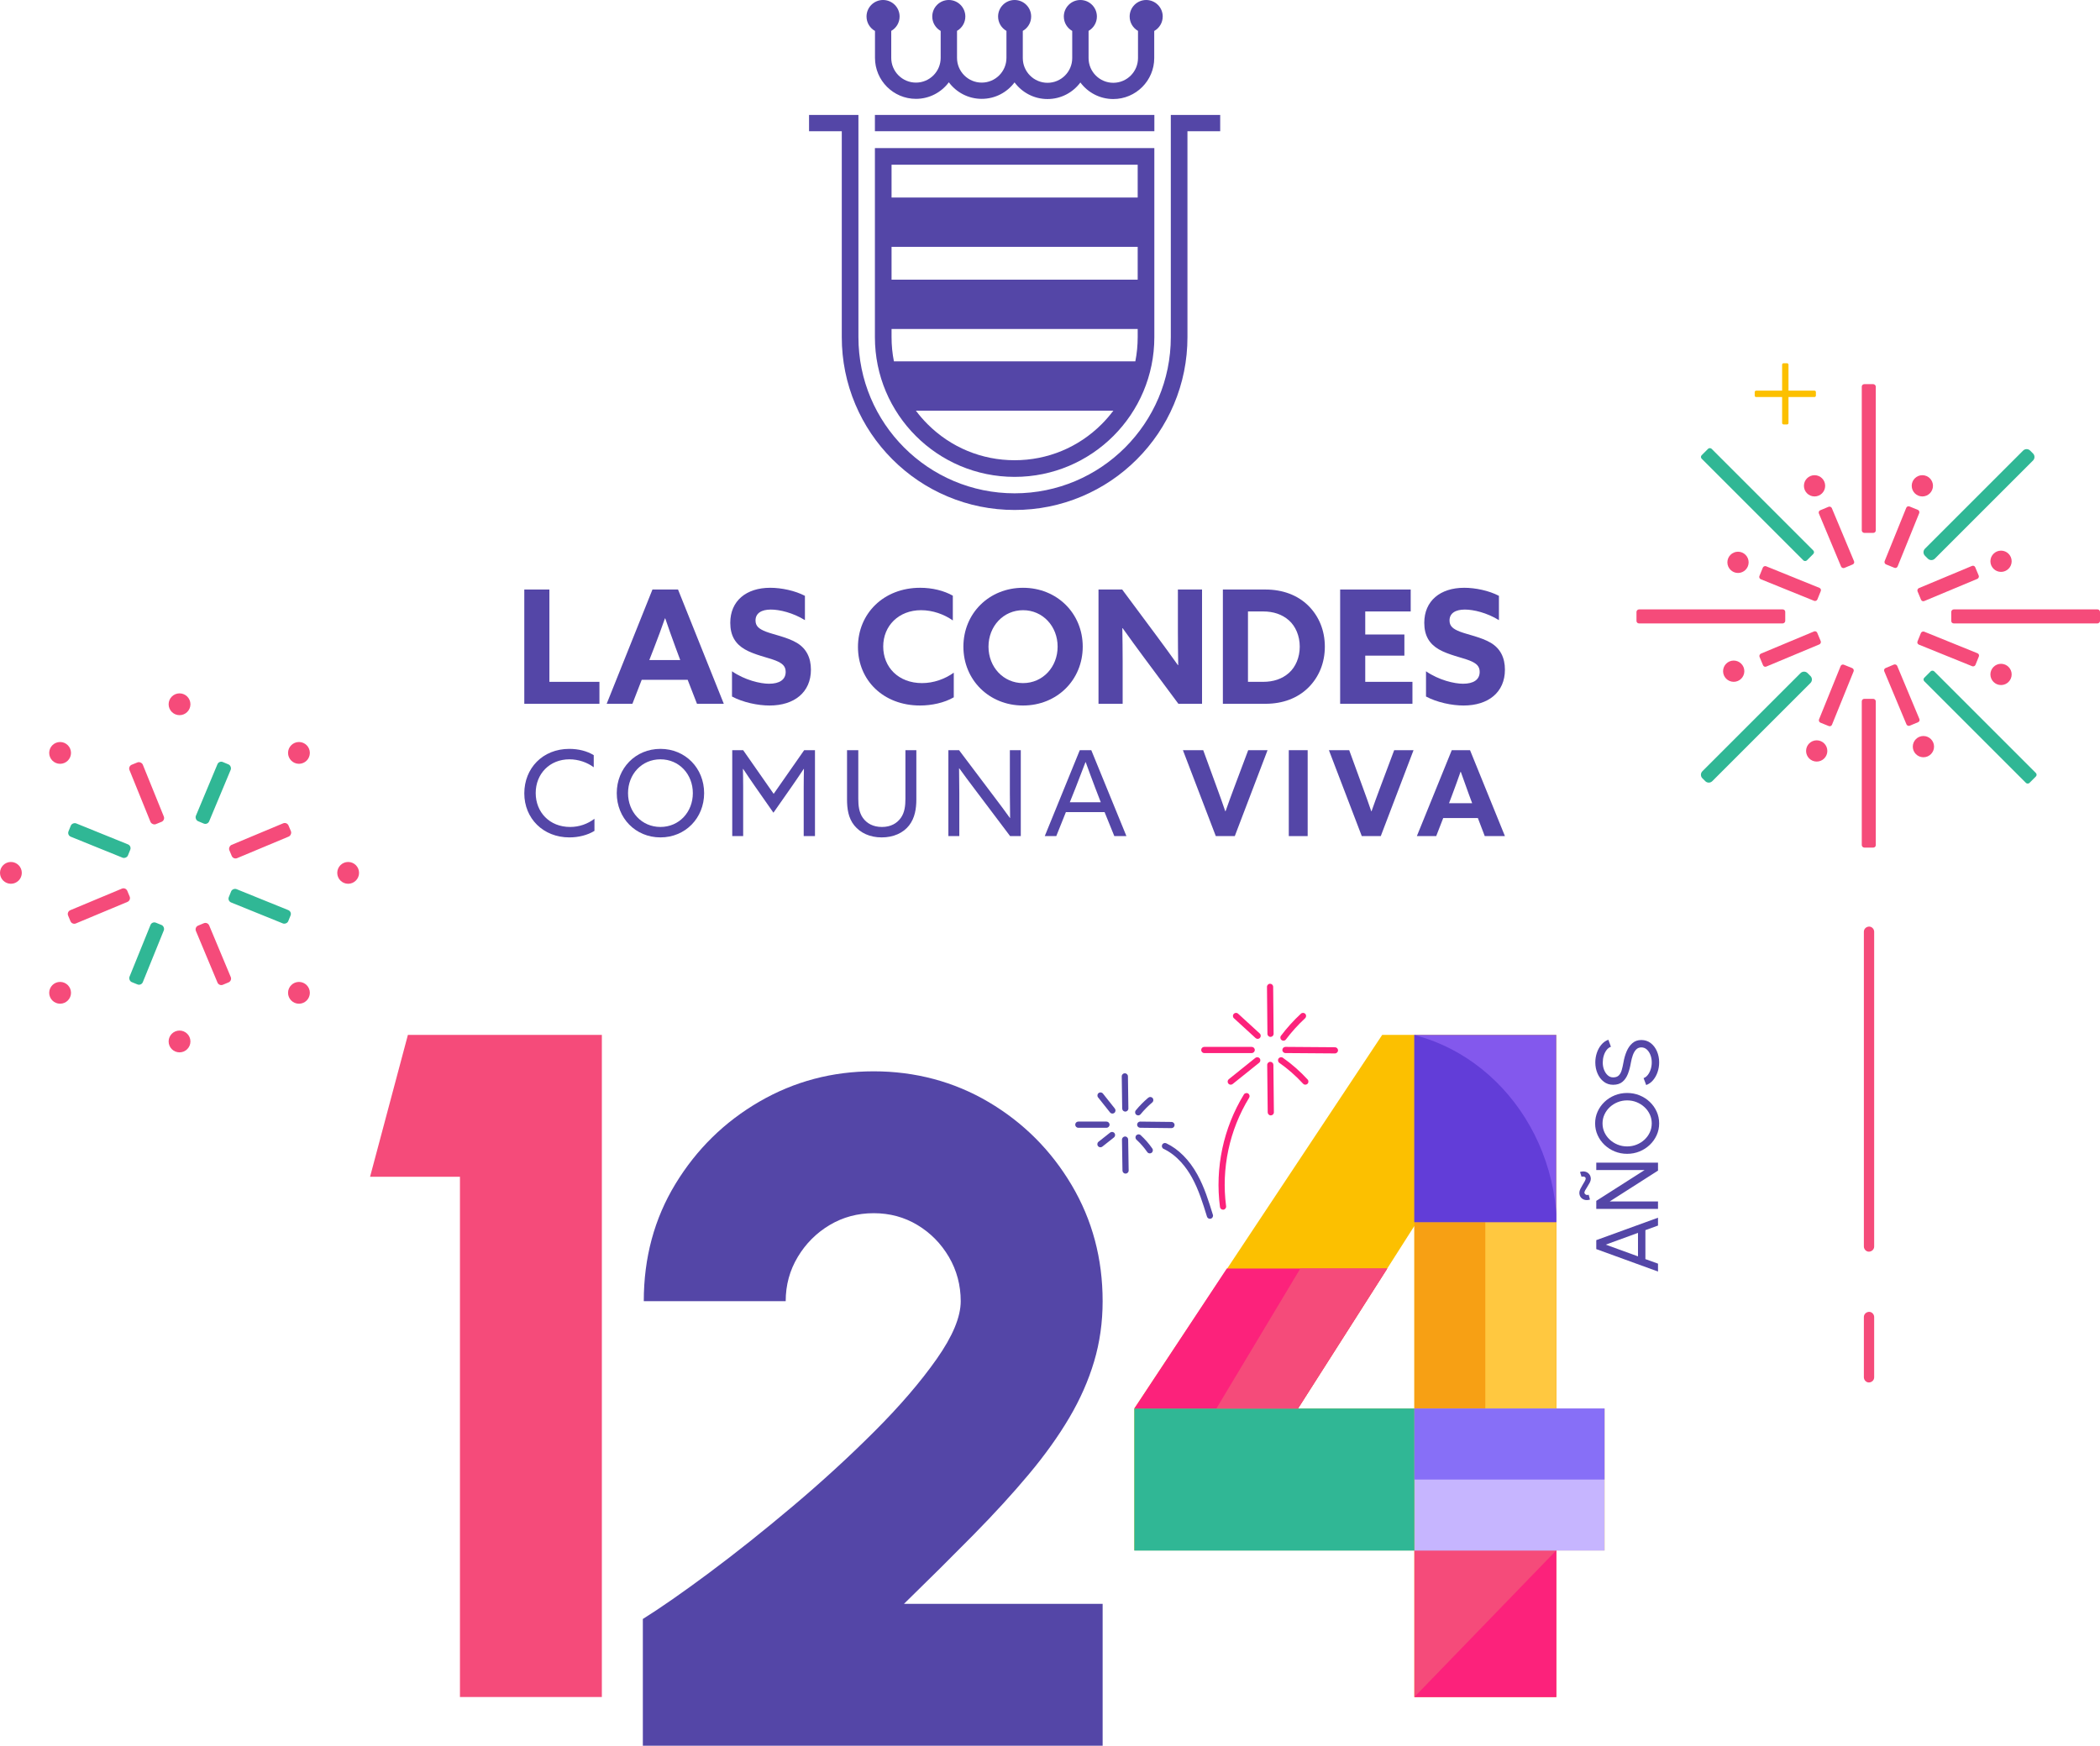 <?xml version="1.0" encoding="UTF-8"?>
<svg id="Capa_2" data-name="Capa 2" xmlns="http://www.w3.org/2000/svg" xmlns:xlink="http://www.w3.org/1999/xlink" viewBox="0 0 3562.84 2962.39">
  <defs>
    <clipPath id="clippath">
      <rect x="2399.6" y="1756.15" width="240.76" height="317.68" fill="none"/>
    </clipPath>
  </defs>
  <g id="Capa_1-2" data-name="Capa 1">
    <g>
      <g>
        <g>
          <path d="M2708.22,2119.64v-15.19l104.74-38.08v13.32l-21.4,7.78v49.15l21.4,7.71v13.39l-104.74-38.08ZM2779,2131.98v-39.88l-54.69,19.98,54.69,19.9Z" fill="#5446a7"/>
          <path d="M2698.95,2000.61c0,1.85-.6,3.93-1.8,6.25-1.2,2.32-2.57,4.65-4.11,7-1.55,2.34-2.83,4.48-3.85,6.4-1.02,1.92-1.33,3.43-.93,4.53.4,1.15,1.22,2.01,2.47,2.58,1.25.57,2.79.61,4.64.11l2.17,8.08c-3.09,1.05-6.02,1.22-8.79.52-2.77-.7-5-2.11-6.7-4.23-1.7-2.12-2.54-4.75-2.54-7.89,0-1.9.55-3.98,1.65-6.25,1.1-2.27,2.36-4.56,3.78-6.88,1.42-2.32,2.67-4.44,3.74-6.36,1.07-1.92,1.61-3.45,1.61-4.6s-.41-1.92-1.23-2.47c-.82-.55-1.78-.85-2.88-.9-1.1-.05-2.07.1-2.92.45l-2.62-8.16c3.29-1.1,6.32-1.26,9.09-.49,2.77.77,5,2.24,6.7,4.41,1.7,2.17,2.54,4.8,2.54,7.89ZM2812.97,2051.41h-104.74v-13.62l82-52.3h-82v-12.57h104.74v13.54l-82,52.37h82v12.57Z" fill="#5446a7"/>
          <path d="M2814.91,1906.34c0,7.08-1.41,13.74-4.23,19.98-2.82,6.24-6.72,11.72-11.71,16.46-4.99,4.74-10.76,8.45-17.32,11.15-6.56,2.69-13.58,4.04-21.06,4.04s-14.5-1.35-21.06-4.04c-6.56-2.69-12.33-6.41-17.32-11.15-4.99-4.74-8.89-10.22-11.71-16.46-2.82-6.23-4.23-12.89-4.23-19.98s1.41-13.81,4.23-20.05c2.82-6.23,6.72-11.72,11.71-16.46,4.99-4.74,10.76-8.44,17.32-11.11,6.56-2.67,13.58-4,21.06-4s14.5,1.33,21.06,4c6.56,2.67,12.33,6.37,17.32,11.11,4.99,4.74,8.89,10.23,11.71,16.46,2.82,6.24,4.23,12.92,4.23,20.05ZM2802.34,1906.34c0-5.44-1.1-10.51-3.29-15.23-2.19-4.71-5.22-8.85-9.09-12.42-3.87-3.57-8.3-6.36-13.32-8.38s-10.36-3.03-16.05-3.03-11.06,1.02-16.12,3.07c-5.06,2.05-9.5,4.85-13.32,8.42-3.82,3.57-6.82,7.71-9.02,12.42-2.19,4.71-3.29,9.76-3.29,15.15s1.1,10.51,3.29,15.23c2.2,4.71,5.23,8.85,9.09,12.42,3.87,3.57,8.3,6.36,13.32,8.38s10.36,3.03,16.05,3.03,11.12-1.02,16.16-3.07c5.04-2.04,9.48-4.85,13.32-8.42,3.84-3.57,6.85-7.71,9.01-12.42,2.17-4.71,3.25-9.76,3.25-15.15Z" fill="#5446a7"/>
          <path d="M2814.91,1802.87c0,5.64-.89,11.07-2.66,16.31-1.77,5.24-4.3,9.81-7.59,13.73-3.29,3.92-7.21,6.7-11.75,8.34l-4.41-11.75c2.79-1,5.23-2.85,7.29-5.57,2.07-2.72,3.68-5.92,4.83-9.61,1.15-3.69,1.72-7.51,1.72-11.45,0-4.49-.74-8.67-2.21-12.53-1.47-3.86-3.53-7-6.17-9.39s-5.74-3.59-9.28-3.59-6.62,1.25-8.94,3.74c-2.32,2.49-4.16,5.69-5.54,9.58-1.37,3.89-2.43,7.96-3.18,12.2-1.2,7.23-2.91,13.7-5.12,19.41-2.22,5.71-5.32,10.23-9.31,13.54-3.99,3.32-9.25,4.98-15.79,4.98-6.08,0-11.4-1.76-15.94-5.27-4.54-3.52-8.05-8.17-10.55-13.95-2.49-5.79-3.74-12.02-3.74-18.7,0-5.54.86-10.91,2.58-16.12,1.72-5.21,4.23-9.81,7.52-13.8,3.29-3.99,7.31-6.86,12.05-8.6l4.34,11.9c-2.84,1-5.3,2.86-7.37,5.57-2.07,2.72-3.67,5.91-4.79,9.58s-1.68,7.49-1.68,11.48c-.05,4.44.67,8.58,2.17,12.42,1.5,3.84,3.57,6.96,6.21,9.35s5.71,3.59,9.2,3.59c4.19,0,7.39-1.11,9.61-3.33,2.22-2.22,3.88-5.25,4.97-9.09,1.1-3.84,2.07-8.15,2.92-12.94,1.15-6.78,2.96-13.07,5.42-18.85,2.47-5.79,5.75-10.44,9.84-13.95,4.09-3.52,9.13-5.27,15.11-5.27s11.4,1.76,15.94,5.27c4.54,3.52,8.06,8.17,10.55,13.95,2.49,5.79,3.74,12.07,3.74,18.85Z" fill="#5446a7"/>
        </g>
        <g>
          <path d="M1909.15,1886.31c-2.86,0-5.2-2.3-5.24-5.17l-.76-54.56c-.04-2.9,2.28-5.28,5.17-5.32,2.88.02,5.28,2.28,5.32,5.17l.76,54.56c.04,2.9-2.28,5.28-5.17,5.32h-.08Z" fill="#5446a7"/>
          <path d="M1877.21,1913.75h-47.74c-2.9,0-5.25-2.35-5.25-5.25s2.35-5.25,5.25-5.25h47.74c2.9,0,5.25,2.35,5.25,5.25s-2.35,5.25-5.25,5.25Z" fill="#5446a7"/>
          <path d="M1987.53,1914.36h-.06l-53.05-.61c-2.9-.03-5.22-2.41-5.18-5.31.03-2.88,2.38-5.18,5.24-5.18h.06l53.05.61c2.9.03,5.22,2.41,5.18,5.31-.03,2.88-2.38,5.18-5.24,5.18Z" fill="#5446a7"/>
          <path d="M1909.62,1991.56c-2.86,0-5.2-2.29-5.24-5.16l-.85-52.48c-.05-2.9,2.26-5.28,5.16-5.33,2.96-.14,5.28,2.26,5.33,5.16l.85,52.48c.05,2.9-2.26,5.28-5.16,5.33h-.09Z" fill="#5446a7"/>
          <path d="M1887.32,1889.65c-1.55,0-3.08-.68-4.11-1.98l-20.2-25.42c-1.8-2.27-1.42-5.57.84-7.37,2.26-1.8,5.57-1.42,7.37.85l20.2,25.42c1.8,2.27,1.42,5.57-.84,7.37-.96.77-2.12,1.14-3.26,1.14Z" fill="#5446a7"/>
          <path d="M1931.05,1892.76c-1.17,0-2.36-.39-3.34-1.2-2.23-1.84-2.55-5.15-.71-7.39,6.38-7.73,13.49-14.94,21.15-21.42,2.21-1.87,5.52-1.6,7.39.61,1.87,2.21,1.6,5.52-.61,7.39-7.18,6.09-13.86,12.85-19.84,20.1-1.04,1.26-2.54,1.91-4.05,1.91Z" fill="#5446a7"/>
          <path d="M1866.99,1946.85c-1.55,0-3.08-.68-4.12-1.99-1.8-2.27-1.41-5.57.86-7.37l19.68-15.56c2.27-1.8,5.57-1.41,7.37.86,1.8,2.27,1.41,5.57-.86,7.37l-19.68,15.56c-.96.76-2.11,1.13-3.25,1.13Z" fill="#5446a7"/>
          <path d="M1950.71,1957.21c-1.67,0-3.3-.79-4.32-2.26-5.28-7.63-11.42-14.69-18.26-20.96-2.13-1.96-2.28-5.28-.32-7.41,1.96-2.13,5.28-2.27,7.41-.32,7.41,6.81,14.08,14.45,19.8,22.73,1.65,2.38,1.05,5.65-1.33,7.3-.91.63-1.95.93-2.98.93Z" fill="#5446a7"/>
          <path d="M2052.75,2068.22c-2.24,0-4.32-1.45-5.01-3.7-6.93-22.5-14.1-45.76-25.61-66.53-8.8-15.89-24.27-37.18-47.93-48.42-2.62-1.24-3.73-4.37-2.49-6.99,1.24-2.62,4.37-3.73,6.99-2.49,20.73,9.84,38.92,28.1,52.61,52.82,12.04,21.72,19.37,45.51,26.46,68.53.85,2.77-.7,5.7-3.47,6.56-.51.16-1.03.23-1.55.23Z" fill="#5446a7"/>
          <g>
            <path d="M2155.55,1759.55c-2.87,0-5.22-2.32-5.24-5.19l-.76-79.7c-.03-2.9,2.3-5.27,5.2-5.3h.05c2.87,0,5.22,2.32,5.24,5.19l.76,79.7c.03,2.9-2.3,5.27-5.2,5.3h-.05Z" fill="#fc227b"/>
            <path d="M2123.62,1786.99h-80.44c-2.9,0-5.25-2.35-5.25-5.25s2.35-5.25,5.25-5.25h80.44c2.9,0,5.25,2.35,5.25,5.25s-2.35,5.25-5.25,5.25Z" fill="#fc227b"/>
            <path d="M2264.82,1787.6h-.04l-83.94-.61c-2.9-.02-5.23-2.39-5.21-5.28.02-2.89,2.37-5.21,5.25-5.21h.04l83.94.61c2.9.02,5.23,2.39,5.21,5.28-.02,2.89-2.37,5.21-5.25,5.21Z" fill="#fc227b"/>
            <path d="M2156.02,1892.76c-2.87,0-5.21-2.31-5.24-5.19l-.85-80.44c-.03-2.9,2.29-5.27,5.19-5.3,2.9,0,5.27,2.3,5.3,5.19l.85,80.44c.03,2.9-2.29,5.27-5.19,5.3h-.06Z" fill="#fc227b"/>
            <path d="M2133.72,1762.89c-1.27,0-2.53-.45-3.54-1.38l-36.72-33.62c-2.14-1.96-2.29-5.27-.33-7.41,1.96-2.13,5.28-2.29,7.41-.33l36.72,33.62c2.14,1.96,2.29,5.27.33,7.41-1.03,1.13-2.45,1.7-3.87,1.7Z" fill="#fc227b"/>
            <path d="M2177.46,1765.99c-1.1,0-2.21-.34-3.16-1.06-2.31-1.75-2.77-5.04-1.02-7.35,10.22-13.5,21.61-26.09,33.85-37.41,2.13-1.97,5.44-1.83,7.41.29,1.97,2.13,1.84,5.45-.29,7.42-11.79,10.9-22.76,23.02-32.6,36.04-1.03,1.36-2.6,2.08-4.19,2.08Z" fill="#fc227b"/>
            <path d="M2088.07,1840.64c-1.54,0-3.06-.67-4.1-1.96-1.81-2.26-1.45-5.56.81-7.37l45-36.11c2.26-1.82,5.56-1.44,7.37.81,1.81,2.26,1.45,5.56-.81,7.37l-45,36.11c-.97.78-2.13,1.15-3.28,1.15Z" fill="#fc227b"/>
            <path d="M2214.63,1840.64c-1.42,0-2.83-.57-3.86-1.69-12.32-13.38-25.87-25.28-40.26-35.36-2.37-1.66-2.95-4.93-1.29-7.31,1.66-2.37,4.93-2.95,7.31-1.29,15.01,10.51,29.13,22.91,41.96,36.85,1.96,2.13,1.83,5.45-.31,7.41-1.01.93-2.28,1.39-3.55,1.39Z" fill="#fc227b"/>
            <path d="M2075,2052.78c-2.59,0-4.85-1.92-5.2-4.56-8.69-66.16,5.7-133.95,40.52-190.88,1.51-2.48,4.74-3.25,7.21-1.74,2.47,1.51,3.25,4.74,1.74,7.21-33.57,54.89-47.45,120.25-39.07,184.04.38,2.87-1.65,5.51-4.52,5.88-.23.03-.46.04-.69.04Z" fill="#fc227b"/>
          </g>
        </g>
        <g>
          <path d="M1090.64,2962.39v-215.08c29.96-18.72,67.41-44.81,112.36-78.25,44.94-33.43,92.16-71.03,141.65-112.76,49.48-41.73,95.77-84.13,138.84-127.21,43.06-43.06,78.25-83.99,105.54-122.79,27.29-38.79,40.93-71.55,40.93-98.31s-6.7-52.29-20.06-75.04c-13.38-22.74-31.17-40.79-53.37-54.17-22.21-13.37-46.95-20.06-74.24-20.06s-52.17,6.7-74.64,20.06c-22.47,13.38-40.53,31.44-54.17,54.17-13.64,22.75-20.47,47.75-20.47,75.04h-240.77c0-73.83,17.92-140.17,53.77-199.03,35.84-58.85,83.33-105.4,142.45-139.64,59.11-34.23,123.72-51.36,193.82-51.36s136.16,17.39,195.02,52.17c58.85,34.79,105.8,81.74,140.85,140.85,35.04,59.13,52.57,124.8,52.57,197.03,0,35.85-4.82,69.96-14.45,102.33-9.63,32.38-23.67,64.21-42.13,95.5-18.46,31.3-41.33,63.28-68.62,95.9-27.29,32.64-58.72,67.01-94.3,103.13-35.59,36.12-74.77,75.04-117.57,116.77h337.07v240.77h-780.09Z" fill="#5446a7"/>
          <g>
            <path d="M2399.6,2879.73v-248.79h-475.11v-240.77l420.54-634.02h295.34v634.02h81.87v240.77h-81.87v248.79h-240.76ZM2202.17,2390.17h197.43v-309.79l-197.43,309.79Z" fill="#fcc000"/>
            <rect x="2399.6" y="2629.92" width="240.76" height="249.8" fill="#f54b7a"/>
            <rect x="2399.6" y="2073.83" width="240.76" height="317.68" fill="#f7a014"/>
            <rect x="2519.98" y="2073.83" width="120.38" height="317.68" fill="#ffc840"/>
            <rect x="2399.6" y="1756.15" width="240.76" height="317.68" fill="#8358ed"/>
            <rect x="2399.6" y="2390.17" width="322.63" height="241.09" fill="#c6b5ff"/>
            <rect x="1924.48" y="2390.17" width="475.11" height="241.09" fill="#30b795"/>
            <rect x="2399.6" y="2390.17" width="322.63" height="120.55" fill="#876ff7"/>
            <polygon points="2353.57 2152.61 2081.4 2152.61 1924.48 2390.17 2202.17 2390.17 2353.57 2152.61" fill="#fc227b"/>
            <polygon points="2353.57 2152.61 2206.1 2152.61 2063.73 2390.17 2202.17 2390.17 2353.57 2152.61" fill="#f54b7a"/>
            <g clip-path="url(#clippath)">
              <ellipse cx="2325.75" cy="2087.63" rx="315.79" ry="340.66" fill="#623dd8"/>
            </g>
            <polygon points="2640.36 2630.94 2399.6 2879.73 2640.36 2879.73 2640.36 2630.94" fill="#fc227b"/>
          </g>
          <path d="M780.34,2879.73v-882.81h-152.49l64.2-240.77h329.05v1123.58h-240.77Z" fill="#f54b7a"/>
        </g>
      </g>
      <g>
        <g>
          <rect x="1484.36" y="195.04" width="474.12" height="27.63" fill="#5446a7"/>
          <path d="M1972.67,28.06c0-15.49-12.56-28.06-28.06-28.06s-28.06,12.56-28.06,28.06c0,10.43,5.71,19.52,14.16,24.35v46.16c0,23.12-18.81,41.93-41.93,41.93s-41.93-18.81-41.93-41.93v-46.18c8.43-4.84,14.13-13.91,14.13-24.33,0-15.49-12.56-28.06-28.06-28.06s-28.06,12.56-28.06,28.06c0,10.47,5.75,19.59,14.25,24.41v46.1c0,23.12-18.81,41.93-41.93,41.93s-41.93-18.81-41.93-41.93v-46.14c8.47-4.83,14.2-13.93,14.2-24.38,0-15.49-12.56-28.06-28.06-28.06s-28.06,12.56-28.06,28.06c0,10.44,5.72,19.53,14.18,24.36v45.83c0,23.12-18.81,41.93-41.93,41.93s-41.93-18.81-41.93-41.93v-45.88c8.42-4.84,14.11-13.91,14.11-24.32,0-15.49-12.56-28.06-28.06-28.06s-28.06,12.56-28.06,28.06c0,10.48,5.76,19.6,14.27,24.42v45.78c0,23.12-18.81,41.93-41.93,41.93s-41.93-18.81-41.93-41.93v-45.83c8.47-4.83,14.18-13.92,14.18-24.37,0-15.49-12.56-28.06-28.06-28.06s-28.06,12.56-28.06,28.06c0,10.52,5.79,19.67,14.36,24.47v45.73c0,38.32,31.18,69.5,69.5,69.5,22.83,0,43.12-11.07,55.79-28.11,12.68,17.05,32.97,28.11,55.79,28.11s43-11,55.68-27.95c12.67,17.13,33.01,28.27,55.91,28.27s43.12-11.07,55.79-28.11c12.68,17.05,32.97,28.11,55.79,28.11,38.32,0,69.5-31.18,69.5-69.5v-46.02c8.58-4.8,14.38-13.96,14.38-24.49Z" fill="#5446a7"/>
          <path d="M2070.17,195.04h-83.79v377.1c0,146.35-118.64,264.99-264.99,264.99s-264.99-118.64-264.99-264.99V195.04h-83.79v27.63h55.55v349.47c0,39.57,7.76,77.98,23.05,114.15,14.77,34.92,35.91,66.28,62.83,93.2,26.92,26.92,58.28,48.06,93.2,62.83,36.17,15.3,74.57,23.06,114.15,23.06s77.98-7.76,114.15-23.06c34.92-14.77,66.28-35.91,93.2-62.83,26.92-26.92,48.06-58.28,62.83-93.2,15.3-36.17,23.05-74.57,23.05-114.15V222.66h55.55v-27.63Z" fill="#5446a7"/>
          <path d="M1484.36,251.25v320.94c0,130.91,106.12,237.04,237.04,237.04s237.04-106.12,237.04-237.04V251.25h-474.07ZM1930.19,279.49v55.75h-417.59v-55.75h417.59ZM1869.04,719.83c-39.44,39.44-91.87,61.15-147.64,61.15s-108.2-21.72-147.64-61.15c-7.24-7.24-13.88-14.92-19.9-22.98h335.08c-6.02,8.06-12.66,15.74-19.9,22.98ZM1930.19,572.19c0,13.91-1.35,27.62-3.99,40.97h-409.6c-2.64-13.35-3.99-27.05-3.99-40.97v-13.91h417.59v13.91ZM1512.6,474.58v-55.65h417.59v55.65h-417.59Z" fill="#5446a7"/>
        </g>
        <g>
          <path d="M889.52,1000.38h42.58v156.66h84.89v37.22h-127.47v-193.88Z" fill="#5446a7"/>
          <path d="M1106.96,1000.38h43.38l77.66,193.88h-45.52l-15.8-40.7h-77.93l-15.8,40.7h-43.65l77.66-193.88ZM1154.09,1120.08l-7.76-20.89c-5.89-16.07-12.85-35.35-17.67-49.81h-.54c-5.36,15.26-12.05,33.74-18.48,50.08l-8.03,20.62h52.49Z" fill="#5446a7"/>
          <path d="M1304.85,1160.25c17.41,0,28.12-6.69,28.12-20.09,0-9.37-5.09-14.46-17.14-19.28-12.05-4.82-36.15-9.64-52.22-19.01-16.07-9.37-24.64-23.3-24.64-44.99,0-37.22,27.05-59.45,67.75-59.45,19.01,0,42.04,4.82,58.91,13.66v41.24c-20.35-12.58-43.11-17.94-57.84-17.94-15.8,0-25.98,6.16-25.98,18.48,0,9.37,5.36,14.19,17.67,19.01,12.32,4.82,36.42,9.37,52.49,19.01,16.07,9.64,23.83,25.17,23.83,45.53,0,38.29-28.12,60.79-70.16,60.79-20.08,0-45.26-5.36-63.73-15.26v-42.85c21.69,15,47.94,21.16,62.93,21.16Z" fill="#5446a7"/>
          <path d="M1560.85,1197.2c-62.13,0-105.24-42.85-105.24-99.35s43.38-100.42,105.51-100.42c20.62,0,40.17,4.82,55.43,13.39v42.04c-14.73-10.44-34.28-17.41-53.83-17.41-38.03,0-64.27,26.51-64.27,61.59s25.71,62.13,65.88,62.13c19.82,0,38.83-6.96,53.83-17.67v41.78c-16.07,9.37-37.49,13.92-57.31,13.92Z" fill="#5446a7"/>
          <path d="M1634.49,1097.32c0-56.5,43.65-99.88,101.23-99.88s101.23,43.38,101.23,99.88-43.65,99.89-101.23,99.89-101.23-43.38-101.23-99.89ZM1794.36,1097.32c0-34.54-25.17-61.86-58.65-61.86s-58.65,27.31-58.65,61.86,25.17,61.86,58.65,61.86,58.65-27.31,58.65-61.86Z" fill="#5446a7"/>
          <path d="M1863.71,1000.38h40.17l58.11,78.2c12.59,16.87,24.37,33.21,36.42,50.08h.54c-.27-18.75-.54-37.49-.54-56.24v-72.04h40.97v193.88h-40.17l-58.11-78.2c-12.59-16.87-24.37-33.21-36.42-50.08h-.54c.27,18.75.54,37.49.54,56.24v72.04h-40.97v-193.88Z" fill="#5446a7"/>
          <path d="M2074.72,1000.38h72.3c28.92,0,54.36,9.37,72.57,27.32,18.21,17.94,28.12,42.31,28.12,69.62s-9.91,51.68-28.12,69.63c-18.21,17.94-43.38,27.32-72.3,27.32h-72.57v-193.88ZM2186.66,1142.04c11.52-10.17,18.48-26.51,18.48-44.72s-6.96-34.54-18.48-44.72c-11.52-10.18-26.51-15-43.38-15h-25.98v119.43h25.98c16.87,0,31.87-4.82,43.38-15Z" fill="#5446a7"/>
          <path d="M2273.68,1000.38h119.7v37.22h-77.12v39.1h66.41v35.88h-66.41v44.45h80.07v37.22h-122.65v-193.88Z" fill="#5446a7"/>
          <path d="M2482.29,1160.25c17.41,0,28.12-6.69,28.12-20.09,0-9.37-5.09-14.46-17.14-19.28-12.05-4.82-36.15-9.64-52.22-19.01-16.07-9.37-24.64-23.3-24.64-44.99,0-37.22,27.05-59.45,67.75-59.45,19.01,0,42.04,4.82,58.91,13.66v41.24c-20.35-12.58-43.11-17.94-57.84-17.94-15.8,0-25.98,6.16-25.98,18.48,0,9.37,5.36,14.19,17.67,19.01,12.32,4.82,36.42,9.37,52.49,19.01,16.07,9.64,23.83,25.17,23.83,45.53,0,38.29-28.12,60.79-70.16,60.79-20.09,0-45.26-5.36-63.73-15.26v-42.85c21.69,15,47.93,21.16,62.93,21.16Z" fill="#5446a7"/>
        </g>
        <g>
          <path d="M966.04,1421.02c-44.5,0-76.52-32.22-76.52-74.71s31.01-75.52,76.32-75.52c15.51,0,30.01,3.63,41.49,10.67v20.54c-11.08-8.26-25.98-13.49-41.28-13.49-33.63,0-57.19,24.77-57.19,57.19s23.36,57.6,58.4,57.6c15.71,0,29.8-5.24,41.28-13.9v20.54c-11.68,7.25-27.18,11.07-42.49,11.07Z" fill="#5446a7"/>
          <path d="M1046.39,1345.91c0-42.29,31.82-75.12,74.11-75.12s74.11,32.83,74.11,75.12-31.82,75.11-74.11,75.11-74.11-32.82-74.11-75.11ZM1175.47,1345.91c0-32.02-23.16-57.39-54.98-57.39s-54.98,25.37-54.98,57.39,23.16,57.39,54.98,57.39,54.98-25.37,54.98-57.39Z" fill="#5446a7"/>
          <path d="M1242.32,1273.01h18.53l51.75,74.11,51.75-74.11h18.33v145.8h-19.13v-82.16c0-11.88.2-22.96.4-31.82h-.4c-6.45,9.66-12.89,19.33-19.53,28.8l-31.82,45.51-31.82-45.51c-6.64-9.47-13.09-19.13-19.53-28.8h-.4c.2,8.86.4,19.94.4,31.82v82.16h-18.53v-145.8Z" fill="#5446a7"/>
          <path d="M1456.18,1273.01v82.57c0,11.48,1.21,23.16,7.85,32.42,6.65,9.26,17.32,15.31,32.22,15.31s25.37-6.04,32.02-15.31c6.65-9.26,7.86-20.94,7.86-32.42v-82.57h18.53v83.57c0,15.51-2.42,31.42-12.28,44.1-9.87,12.69-26.38,20.34-46.52,20.34s-36.25-7.65-46.52-20.34c-10.27-12.69-12.28-28.8-12.28-44.1v-83.57h19.13Z" fill="#5446a7"/>
          <path d="M1609.02,1273.01h18.12l61.02,80.95c8.46,11.08,16.92,22.56,25.17,34.03h.4c-.2-12.89-.4-27.59-.4-41.68v-73.3h18.53v145.8h-18.12l-61.02-80.95c-8.46-11.08-16.92-22.56-25.17-34.03h-.4c.2,12.89.4,27.59.4,41.68v73.3h-18.53v-145.8Z" fill="#5446a7"/>
          <path d="M1831.94,1273.01h19.53l59.61,145.8h-20.54l-16.51-40.68h-65.65l-16.31,40.68h-19.53l59.41-145.8ZM1867.59,1361.41l-9.47-24.57c-5.24-13.69-11.68-31.21-16.11-43.5h-.4c-4.63,12.28-11.28,29.6-16.92,43.9l-9.67,24.16h52.56Z" fill="#5446a7"/>
          <path d="M2006.93,1273.01h34.44l23.36,64.04c4.83,13.09,9.66,26.58,14.09,39.67h.4c4.63-13.29,9.47-26.38,14.5-39.87l23.96-63.84h32.83l-55.58,145.8h-32.22l-55.78-145.8Z" fill="#5446a7"/>
          <path d="M2186.55,1273.01h32.02v145.8h-32.02v-145.8Z" fill="#5446a7"/>
          <path d="M2254.61,1273.01h34.44l23.36,64.04c4.83,13.09,9.66,26.58,14.09,39.67h.4c4.63-13.29,9.47-26.38,14.5-39.87l23.96-63.84h32.83l-55.58,145.8h-32.22l-55.78-145.8Z" fill="#5446a7"/>
          <path d="M2463.03,1273.01h31.01l59.21,145.8h-34.23l-11.68-30.61h-58.8l-11.88,30.61h-32.82l59.21-145.8ZM2458.4,1363.03h39.27l-6.04-16.31c-4.23-11.48-9.46-25.98-13.29-37.06h-.4c-3.83,11.08-9.06,25.58-13.69,37.86l-5.84,15.51Z" fill="#5446a7"/>
        </g>
      </g>
    </g>
    <g>
      <rect x="236.61" y="1291.73" width="24.39" height="108.81" rx="6.97" ry="6.97" transform="translate(-487.37 192) rotate(-22.06)" fill="#f54b7a"/>
      <path d="M356.62,1564.54h10.45c3.85,0,6.97,3.12,6.97,6.97v94.87c0,3.85-3.12,6.97-6.97,6.97h-10.45c-3.85,0-6.97-3.12-6.97-6.97v-94.87c0-3.85,3.12-6.97,6.97-6.97Z" transform="translate(-596.4 264.81) rotate(-22.69)" fill="#f54b7a"/>
      <rect x="429.2" y="1372.35" width="24.39" height="108.81" rx="6.97" ry="6.97" transform="translate(-704.73 2384.27) rotate(-112.69)" fill="#f54b7a"/>
      <path d="M162.56,1483.11h10.45c3.85,0,6.97,3.12,6.97,6.97v94.87c0,3.85-3.12,6.97-6.97,6.97h-10.45c-3.85,0-6.97-3.12-6.97-6.97v-94.87c0-3.85,3.12-6.97,6.97-6.97Z" transform="translate(1521.69 789.84) rotate(67.32)" fill="#f54b7a"/>
      <g>
        <rect x="349.65" y="1290.92" width="24.39" height="108.81" rx="6.97" ry="6.97" transform="translate(546.74 -35.49) rotate(22.68)" fill="#30b795"/>
        <rect x="236.61" y="1563.72" width="24.39" height="108.81" rx="6.97" ry="6.97" transform="translate(625.96 25.02) rotate(22.06)" fill="#30b795"/>
        <rect x="428.39" y="1483.51" width="24.39" height="108.81" rx="6.97" ry="6.97" transform="translate(-1150.22 1368.63) rotate(-67.94)" fill="#30b795"/>
        <rect x="156.4" y="1371.94" width="24.39" height="108.81" rx="6.97" ry="6.97" transform="translate(1553.84 1805.81) rotate(112.06)" fill="#30b795"/>
        <g>
          <path d="M507.2,1296.14c10.2,0,18.5-8.3,18.5-18.5,0-10.2-8.3-18.5-18.5-18.5-10.2,0-18.5,8.3-18.5,18.5,0,10.2,8.3,18.5,18.5,18.5Z" fill="#f54b7a"/>
          <path d="M304.59,1213.59c10.2,0,18.5-8.3,18.5-18.5,0-10.2-8.3-18.5-18.5-18.5-10.2,0-18.5,8.3-18.5,18.5,0,10.2,8.3,18.5,18.5,18.5Z" fill="#f54b7a"/>
          <path d="M120.47,1277.65c0,10.2-8.3,18.5-18.5,18.5-10.2,0-18.5-8.3-18.5-18.5,0-10.2,8.3-18.5,18.5-18.5,10.2,0,18.5,8.3,18.5,18.5Z" fill="#f54b7a"/>
          <path d="M507.2,1666.26c10.2,0,18.5,8.3,18.5,18.5,0,10.2-8.3,18.5-18.5,18.5-10.2,0-18.5-8.3-18.5-18.5,0-10.2,8.3-18.5,18.5-18.5Z" fill="#f54b7a"/>
          <path d="M590.68,1462.71c10.2,0,18.5,8.3,18.5,18.5,0,10.2-8.3,18.5-18.5,18.5-10.2,0-18.5-8.3-18.5-18.5,0-10.2,8.3-18.5,18.5-18.5Z" fill="#f54b7a"/>
          <path d="M18.5,1462.71c10.2,0,18.5,8.3,18.5,18.5,0,10.2-8.3,18.5-18.5,18.5-10.2,0-18.5-8.3-18.5-18.5,0-10.2,8.3-18.5,18.5-18.5Z" fill="#f54b7a"/>
          <path d="M304.59,1748.8c10.2,0,18.5,8.3,18.5,18.5,0,10.2-8.3,18.5-18.5,18.5-10.2,0-18.5-8.3-18.5-18.5,0-10.2,8.3-18.5,18.5-18.5Z" fill="#f54b7a"/>
          <path d="M120.47,1684.74c0-10.2-8.3-18.5-18.5-18.5-10.2,0-18.5,8.3-18.5,18.5,0,10.2,8.3,18.5,18.5,18.5s18.5-8.3,18.5-18.5Z" fill="#f54b7a"/>
        </g>
      </g>
    </g>
    <g>
      <g>
        <rect x="3158.67" y="651.9" width="23.77" height="252.38" rx="4.17" ry="4.17" fill="#f54b7a"/>
        <rect x="3158.67" y="1185.92" width="23.77" height="252.38" rx="4.17" ry="4.17" fill="#f54b7a"/>
        <rect x="3103.8" y="858.55" width="23.77" height="106.07" rx="4.17" ry="4.17" transform="translate(6341.91 551.04) rotate(157.31)" fill="#f54b7a"/>
        <rect x="3025.16" y="937.19" width="23.77" height="106.07" rx="4.17" ry="4.17" transform="translate(5095.45 -1452.56) rotate(112.06)" fill="#f54b7a"/>
        <rect x="3293.56" y="937.07" width="23.77" height="106.07" rx="4.17" ry="4.17" transform="translate(3666.76 4421.69) rotate(-112.69)" fill="#f54b7a"/>
        <rect x="3214.92" y="858.43" width="23.77" height="106.07" rx="4.17" ry="4.17" transform="translate(5875.05 2968.12) rotate(-157.94)" fill="#f54b7a"/>
        <rect x="3214.75" y="1126.83" width="23.77" height="106.07" rx="4.17" ry="4.17" transform="translate(-205.41 1335.71) rotate(-22.69)" fill="#f54b7a"/>
        <rect x="3293.39" y="1048.19" width="23.77" height="106.07" rx="4.17" ry="4.17" transform="translate(1043.28 3750.93) rotate(-67.94)" fill="#f54b7a"/>
        <rect x="3024.99" y="1048.31" width="23.77" height="106.07" rx="4.17" ry="4.17" transform="translate(2881.77 -2125.34) rotate(67.31)" fill="#f54b7a"/>
        <rect x="3103.63" y="1126.95" width="23.77" height="106.07" rx="4.17" ry="4.17" transform="translate(671.22 -1083.69) rotate(22.06)" fill="#f54b7a"/>
        <rect x="3424.76" y="919.82" width="23.77" height="252.38" rx="4.17" ry="4.17" transform="translate(4482.66 -2390.64) rotate(90)" fill="#f54b7a"/>
        <rect x="2890.74" y="919.82" width="23.77" height="252.38" rx="4.17" ry="4.17" transform="translate(3948.64 -1856.62) rotate(90)" fill="#f54b7a"/>
        <path d="M3270.75,947.97l-4.9-4.9c-3.29-3.29-3.29-8.62,0-11.92l166.54-166.54c3.29-3.29,8.62-3.29,11.92,0l4.9,4.9c3.29,3.29,3.29,8.63,0,11.92l-166.54,166.54c-3.29,3.29-8.62,3.29-11.92,0Z" fill="#30b795"/>
        <path d="M2893.14,1325.58l-4.9-4.9c-3.29-3.29-3.29-8.63,0-11.92l166.54-166.54c3.29-3.29,8.63-3.29,11.92,0l4.9,4.9c3.29,3.29,3.29,8.63,0,11.92l-166.54,166.54c-3.29,3.29-8.63,3.29-11.92,0Z" fill="#30b795"/>
        <rect x="3347.47" y="1107.71" width="23.77" height="252.38" rx="4.17" ry="4.17" transform="translate(6607.28 -269.03) rotate(135)" fill="#30b795"/>
        <rect x="2969.86" y="730.1" width="23.77" height="252.38" rx="4.17" ry="4.17" transform="translate(5695.63 -646.67) rotate(135)" fill="#30b795"/>
        <path d="M2948.7,972.29c-9.94,0-18.03-8.09-18.03-18.03s8.09-18.03,18.03-18.03,18.03,8.09,18.03,18.03-8.09,18.03-18.03,18.03Z" fill="#f54b7a"/>
        <path d="M3078.55,842.44c-9.94,0-18.03-8.09-18.03-18.03s8.09-18.03,18.03-18.03,18.03,8.09,18.03,18.03-8.09,18.03-18.03,18.03Z" fill="#f54b7a"/>
        <path d="M3261.44,842.44c-9.94,0-18.03-8.09-18.03-18.03s8.09-18.03,18.03-18.03,18.03,8.09,18.03,18.03-8.09,18.03-18.03,18.03Z" fill="#f54b7a"/>
        <path d="M3394.94,1126.43c9.94,0,18.03,8.09,18.03,18.03s-8.09,18.03-18.03,18.03-18.03-8.09-18.03-18.03,8.09-18.03,18.03-18.03Z" fill="#f54b7a"/>
        <path d="M3394.94,934.4c9.94,0,18.03,8.09,18.03,18.03s-8.09,18.03-18.03,18.03-18.03-8.09-18.03-18.03,8.09-18.03,18.03-18.03Z" fill="#f54b7a"/>
        <path d="M2941.39,1120.94c9.94,0,18.03,8.09,18.03,18.03s-8.09,18.03-18.03,18.03-18.03-8.09-18.03-18.03,8.09-18.03,18.03-18.03Z" fill="#f54b7a"/>
        <path d="M3263.26,1248.96c9.94,0,18.03,8.09,18.03,18.03s-8.09,18.03-18.03,18.03-18.03-8.09-18.03-18.03,8.09-18.03,18.03-18.03Z" fill="#f54b7a"/>
        <path d="M3082.21,1256.28c9.94,0,18.03,8.09,18.03,18.03s-8.09,18.03-18.03,18.03-18.03-8.09-18.03-18.03,8.09-18.03,18.03-18.03Z" fill="#f54b7a"/>
      </g>
      <g>
        <rect x="3023.53" y="616.42" width="10.8" height="103.8" rx="2.3" ry="2.3" fill="#fcc000"/>
        <rect x="3023.53" y="616.42" width="10.8" height="103.8" rx="2.3" ry="2.3" transform="translate(3697.25 -2360.61) rotate(90)" fill="#fcc000"/>
      </g>
      <path d="M3170.96,1572.35c-4.73.21-8.74,3.84-8.74,8.74v534.18c0,4.57,4.02,8.95,8.74,8.74,4.74-.21,8.74-3.84,8.74-8.74v-534.18c0-4.57-4.02-8.95-8.74-8.74Z" fill="#f54b7a"/>
      <path d="M3162.22,2234.87v102.35c0,4.57,4.02,8.95,8.74,8.74,4.74-.21,8.74-3.84,8.74-8.74v-102.35c0-4.57-4.02-8.95-8.74-8.74-4.74.21-8.74,3.84-8.74,8.74h0Z" fill="#f54b7a"/>
    </g>
  </g>
</svg>